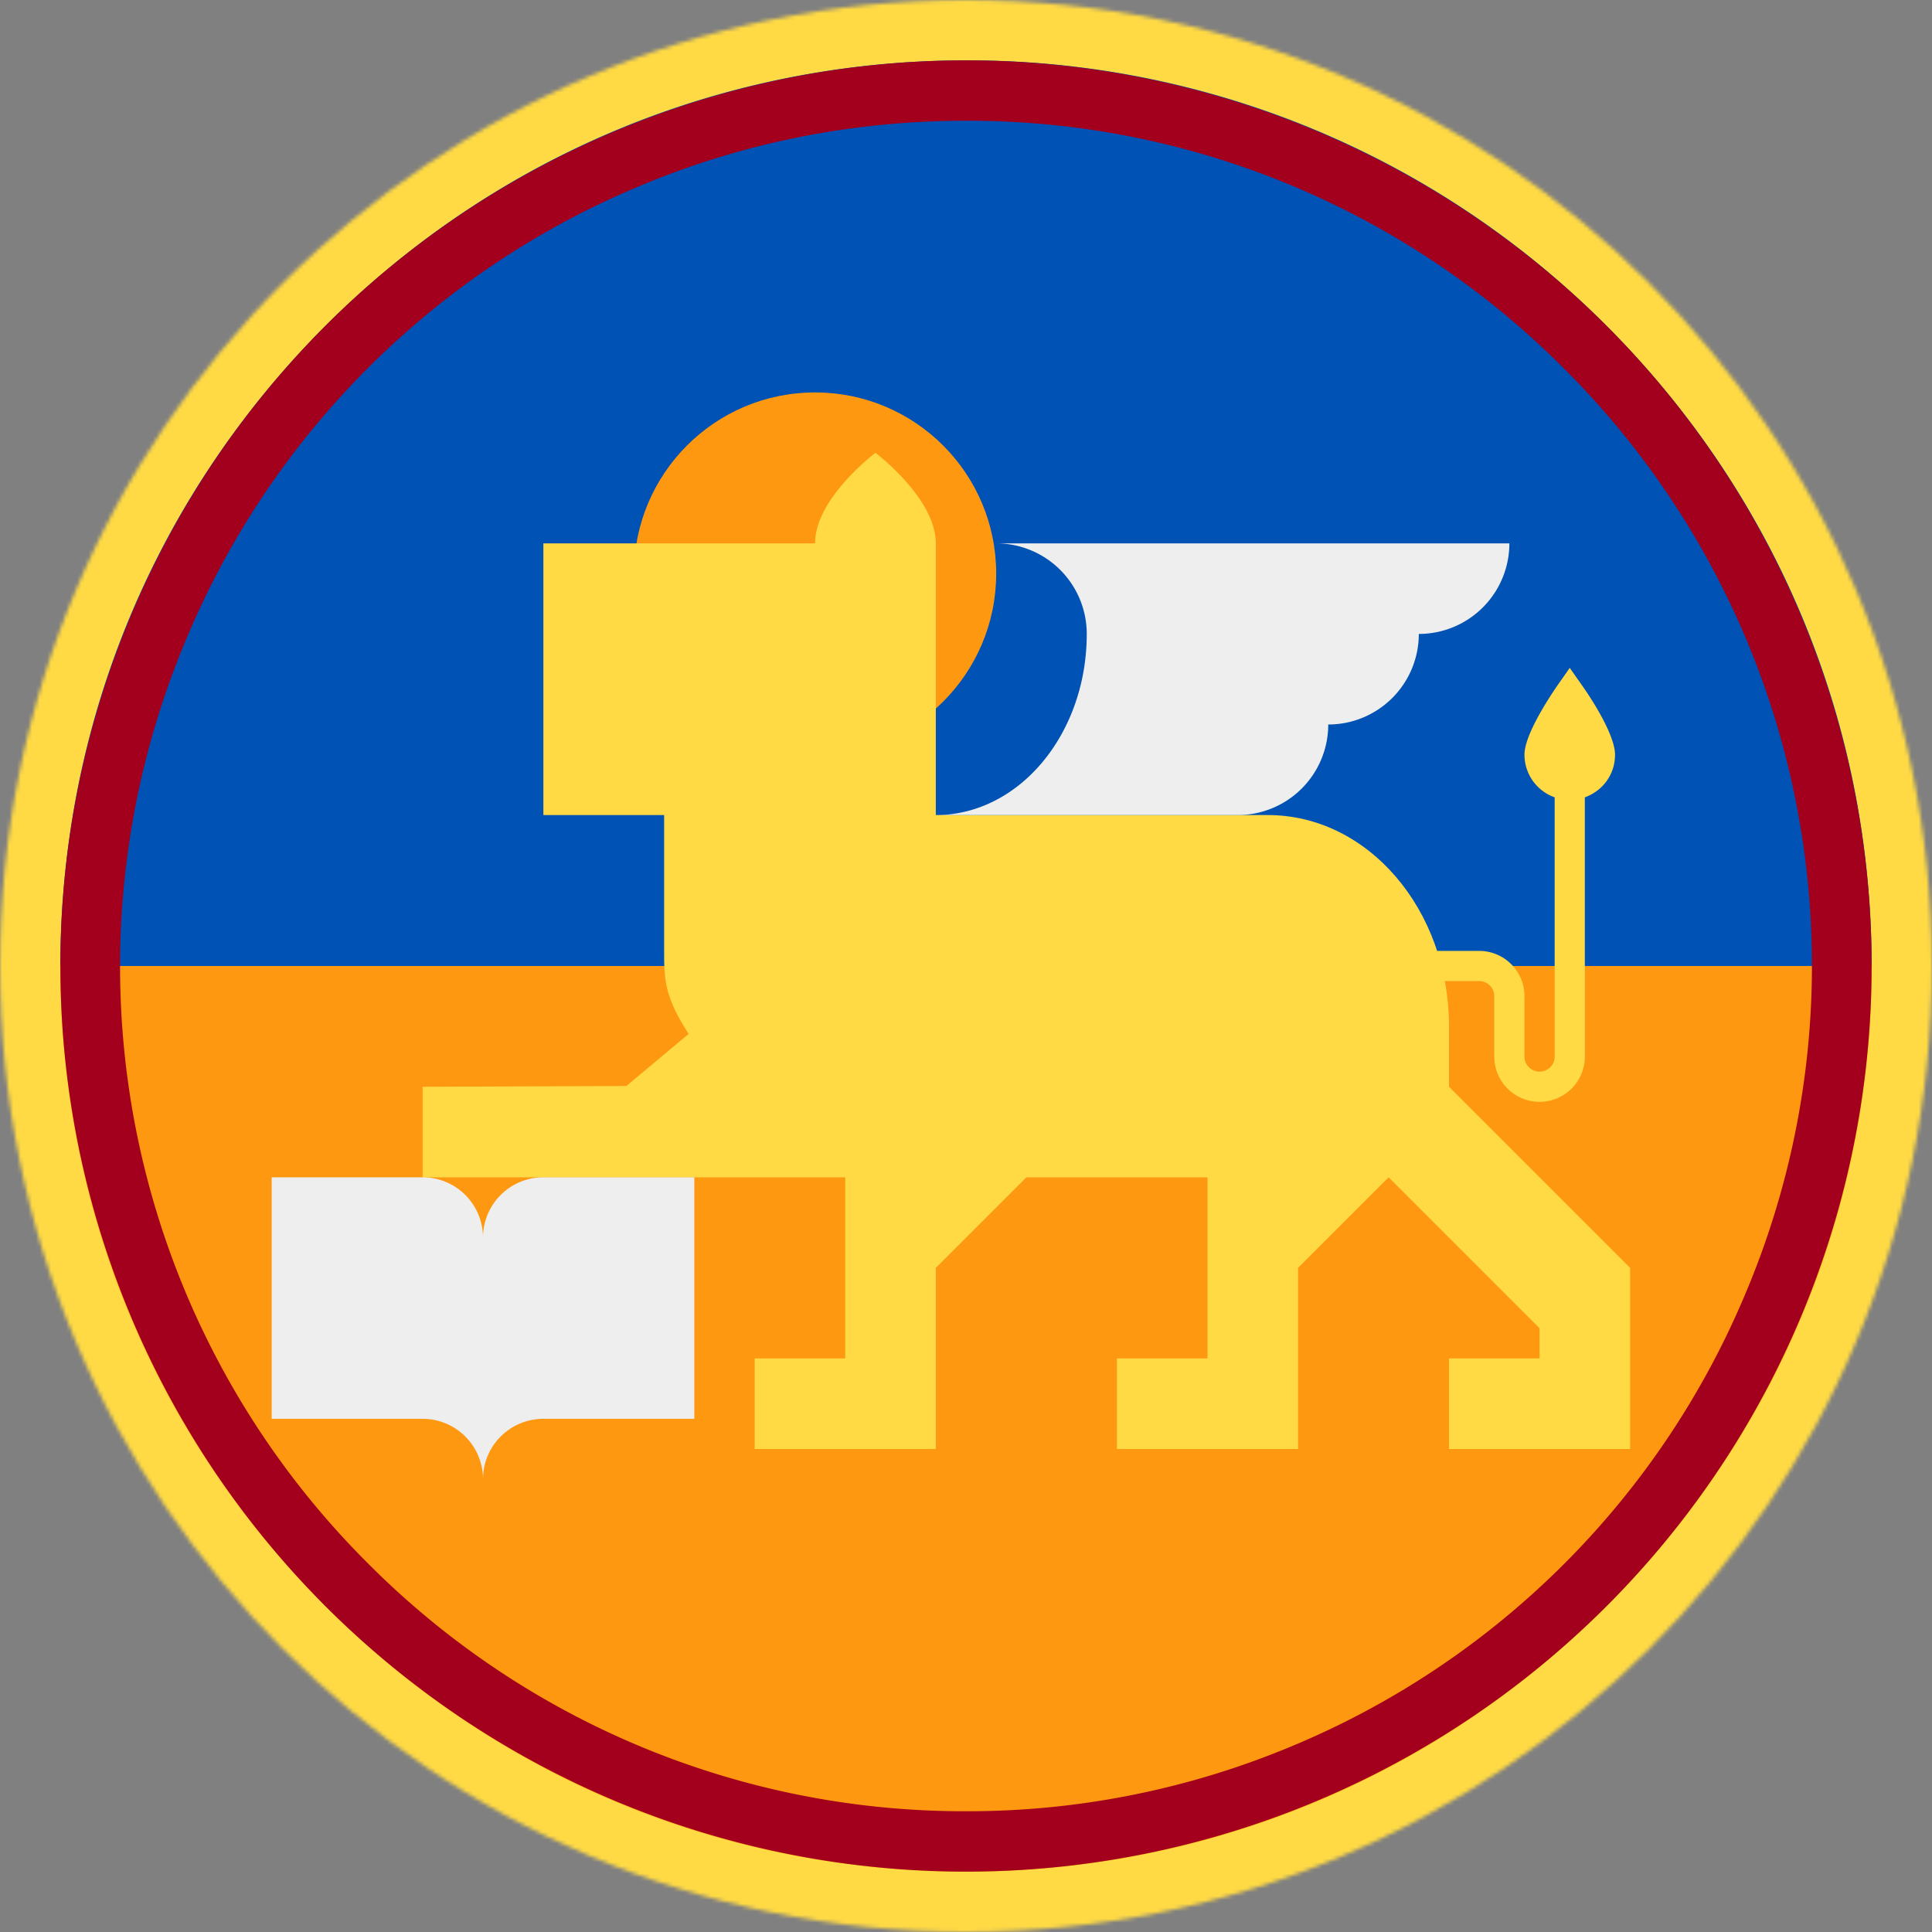 <?xml version="1.0" encoding="utf-8"?>
<!-- Generator: www.svgicons.com -->
<svg xmlns="http://www.w3.org/2000/svg" width="800" height="800" viewBox="0 0 512 512">
<rect x="0" y="0" width="512" height="512" fill="#808080" stroke="none"/>
<defs><mask id="circleFlagsIt340" width="544" height="544" x="-16" y="-16" maskUnits="userSpaceOnUse"><circle cx="256" cy="256" r="256" fill="#fff"/></mask></defs><g mask="url(#circleFlagsIt340)"><path fill="#0052b4" d="M512 0v256l-256 64L0 256V0z"/><path fill="#ff9811" d="M512 256v256H0V256z"/><path fill="#ffda44" d="M256 528c-72.7 0-141-28.3-192.3-79.7S-16 328.7-16 256S12.3 115 63.7 63.7S183.3-16 256-16s141 28.3 192.3 79.7S528 183.3 528 256s-28.3 141-79.7 192.3S328.7 528 256 528m0-512c-64.1 0-124.4 25-169.7 70.3C41 131.6 16 191.9 16 256s25 124.4 70.3 169.7C131.6 471 191.9 496 256 496s124.4-25 169.7-70.3C471 380.4 496 320.1 496 256s-25-124.4-70.3-169.7A238.4 238.4 0 0 0 256 16"/><path fill="#a2001d" d="M256 32a222.6 222.6 0 0 1 158.4 65.6a223.3 223.3 0 0 1 48 245.6a223.3 223.3 0 0 1-119.2 119.2A222.4 222.4 0 0 1 256 480a222.8 222.8 0 0 1-158.4-65.6a223.3 223.3 0 0 1-48-245.6A223.3 223.3 0 0 1 168.8 49.6C196.4 37.9 225.8 32 256 32m0-16a240 240 0 1 0 0 480a240 240 0 0 0 0-480"/><circle cx="216" cy="152" r="48" fill="#ff9811"/><path fill="#ffda45" d="M384 288v-16c0-31-21.5-56-48-56h-88v-72c0-12-16-24-16-24s-16 12-16 24h-72v72h32v35.7c0 7.7 0 12.3 6.5 22.3L166 287.8l-54 .2v24h112v48h-24v24h48v-48l24-24h48v48h-24v24h48v-48l24-24l40 40v8h-24v24h48v-48z"/><path fill="#eee" d="M264 144h136a24 24 0 0 1-24 24a24 24 0 0 1-24 24a24 24 0 0 1-24 24h-80c22.1 0 40-21.5 40-48a24 24 0 0 0-24-24m-80 168v64h-40a16 16 0 0 0-16 16a16 16 0 0 0-16-16H72v-64h40a16 16 0 0 1 16 16a16 16 0 0 1 16-16z"/><path fill="#ffda44" d="M428 200c0-5.1-6-14.5-8.7-18.3L416 177l-3.3 4.7c-2.6 3.8-8.7 13.2-8.7 18.3a12 12 0 0 0 8 11.3V280a4 4 0 0 1-8 0v-16a12 12 0 0 0-12-12h-16v8h16a4 4 0 0 1 4 4v16a12 12 0 0 0 24 0v-68.7c4.7-1.7 8-6 8-11.3"/></g>
</svg>